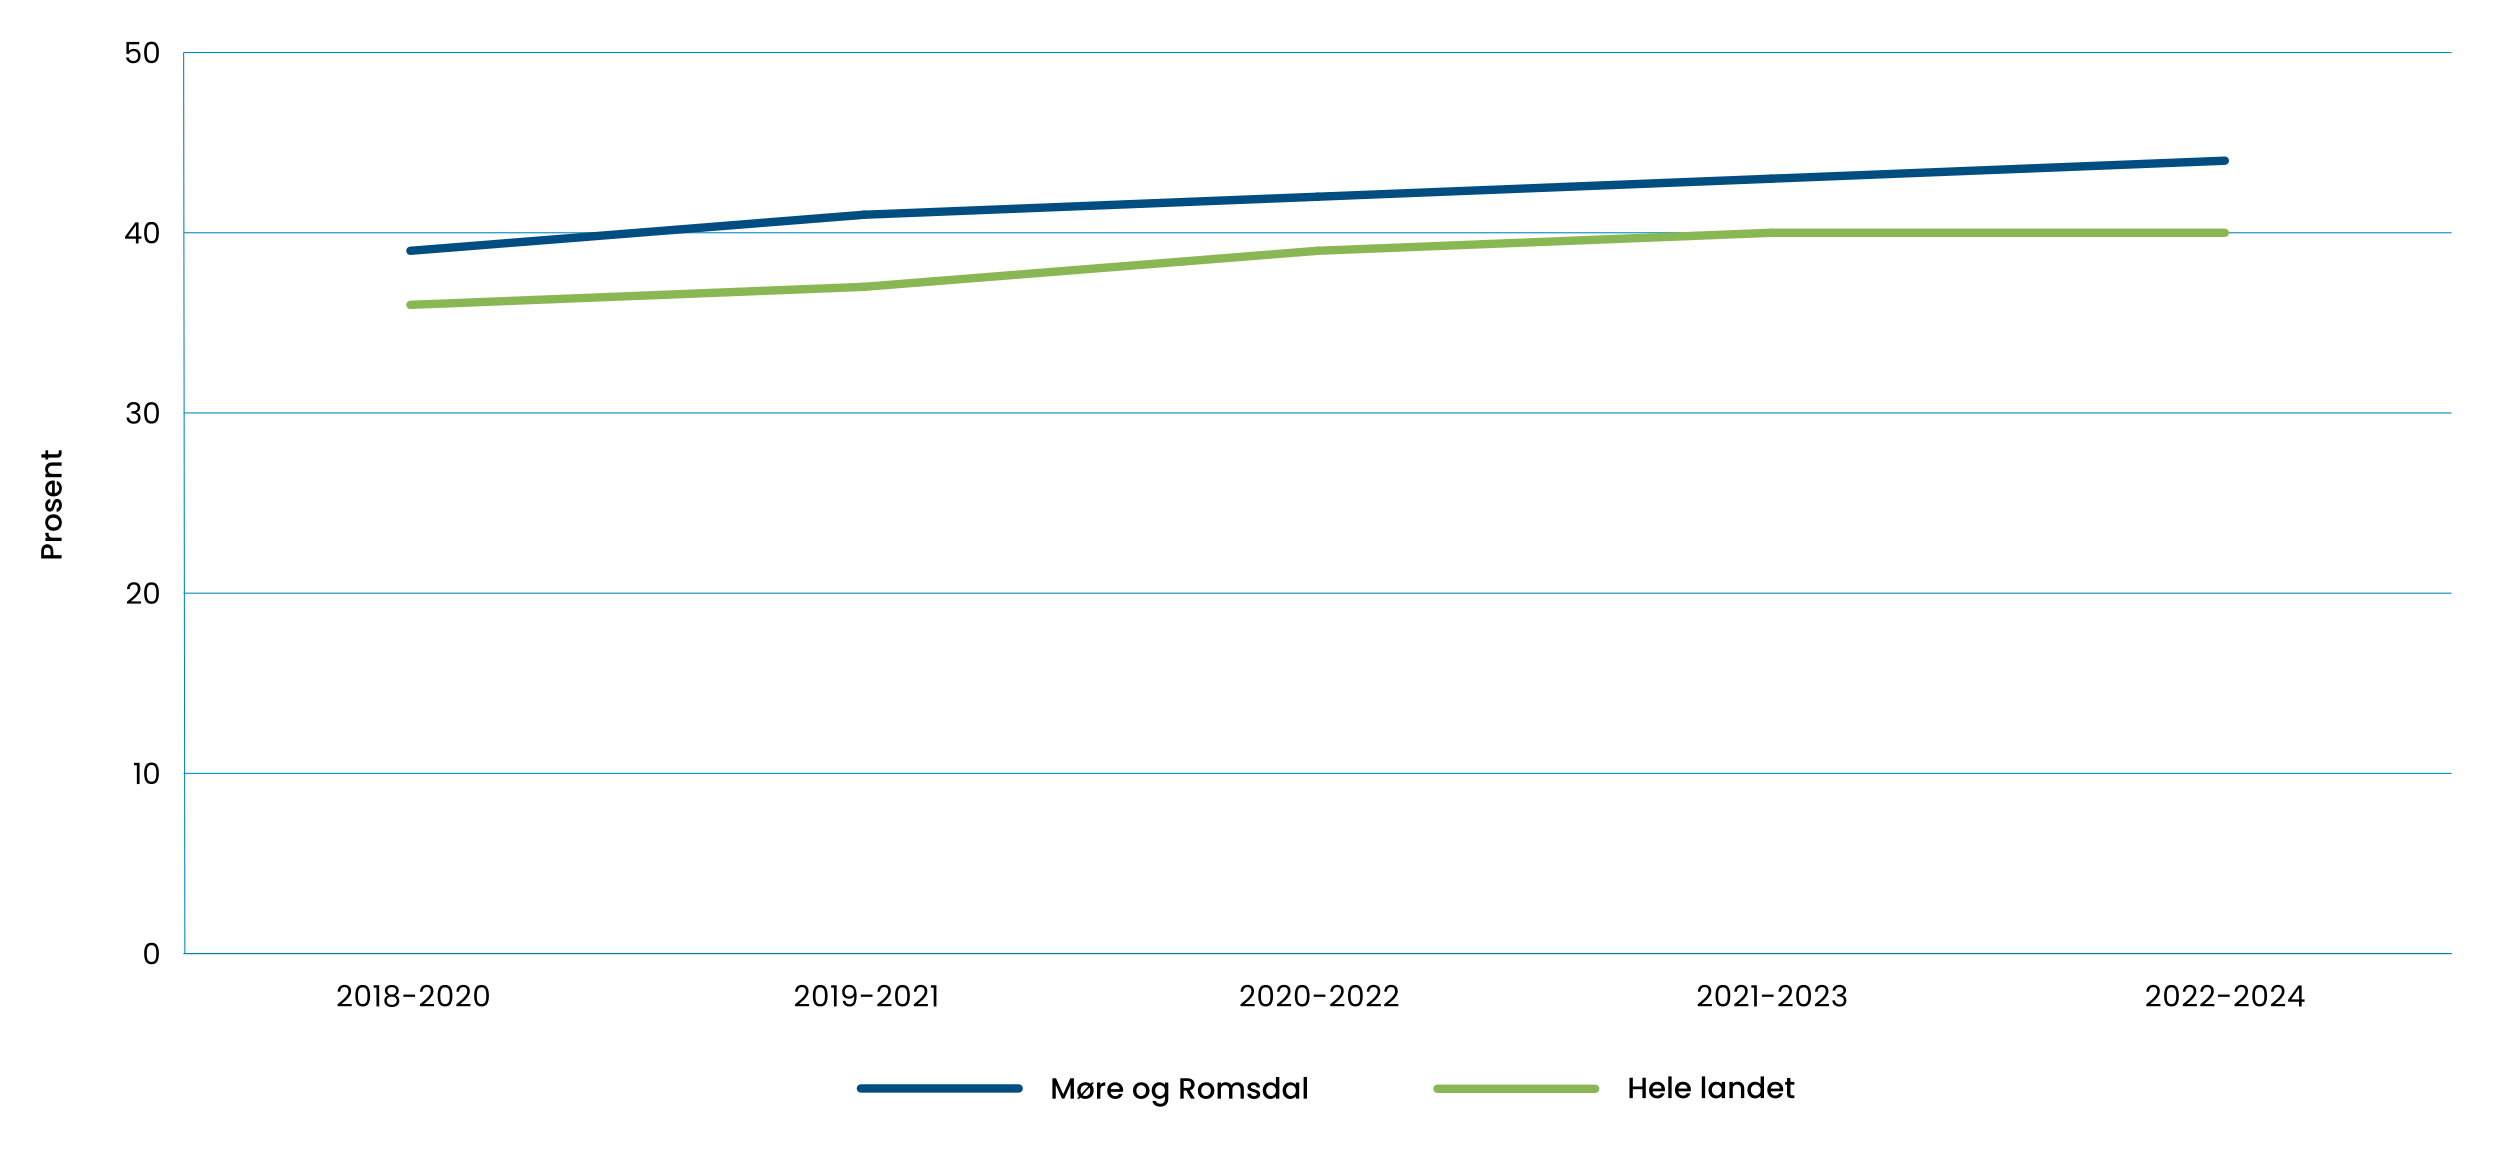 <?xml version="1.0" encoding="UTF-8"?>
<svg id="Layer_1" xmlns="http://www.w3.org/2000/svg" width="1396.67" height="643.8" version="1.1" viewBox="0 0 1396.67 643.8">
  <!-- Generator: Adobe Illustrator 29.8.1, SVG Export Plug-In . SVG Version: 2.1.1 Build 2)  -->
  <defs>
    <style>
      .st0 {
        stroke: #89b754;
      }

      .st0, .st1, .st2 {
        fill: none;
        stroke-miterlimit: 10;
      }

      .st0, .st2 {
        stroke-linecap: round;
        stroke-width: 4.69px;
      }

      .st1 {
        stroke: #0083bd;
        stroke-width: .59px;
      }

      .st2 {
        stroke: #004e81;
      }
    </style>
  </defs>
  <g>
    <path d="M28.05,304.44c.51.27.93.71,1.25,1.31.32.6.48,1.37.48,2.31v2.07h4.63v1.87h-11.4v-3.94c0-.88.15-1.62.45-2.22.3-.61.71-1.06,1.22-1.36.51-.3,1.09-.45,1.72-.45.58,0,1.13.14,1.64.41ZM27.78,306.48c-.32-.35-.78-.53-1.37-.53-1.25,0-1.87.71-1.87,2.12v2.07h3.72v-2.07c0-.71-.16-1.24-.48-1.59Z"/>
    <path d="M25.61,299.28c-.26-.45-.39-.99-.39-1.62h1.94v.48c0,.73.19,1.29.56,1.67s1.02.57,1.94.57h4.76v1.87h-9.04v-1.87h1.31c-.46-.27-.82-.64-1.07-1.09Z"/>
    <path d="M33.98,294.34c-.39.69-.94,1.23-1.64,1.62-.71.39-1.52.59-2.45.59s-1.73-.2-2.44-.61c-.71-.4-1.26-.96-1.64-1.66-.38-.7-.57-1.48-.57-2.35s.19-1.65.57-2.35c.38-.7.93-1.25,1.64-1.66.71-.4,1.53-.61,2.44-.61s1.73.21,2.44.62c.71.42,1.26.98,1.65,1.7.39.72.58,1.51.58,2.37s-.19,1.62-.58,2.31ZM32.59,290.67c-.23-.42-.57-.76-1.03-1.03-.46-.26-1.02-.39-1.67-.39s-1.21.13-1.67.38c-.45.25-.8.59-1.02,1-.23.42-.34.86-.34,1.34s.12.93.34,1.34.57.74,1.02.98c.45.24,1.01.36,1.67.36.97,0,1.73-.25,2.26-.75.53-.5.8-1.12.8-1.88,0-.48-.12-.93-.34-1.35Z"/>
    <path d="M34.17,284.11c-.26.56-.61,1.01-1.05,1.34s-.94.5-1.48.52v-1.94c.38-.03.7-.22.96-.55.26-.33.39-.75.39-1.25s-.1-.93-.3-1.22c-.2-.29-.46-.43-.78-.43-.34,0-.59.16-.75.48-.16.32-.34.83-.54,1.53-.19.68-.37,1.23-.54,1.66-.17.43-.44.8-.8,1.11s-.84.47-1.43.47c-.48,0-.92-.14-1.32-.43-.4-.28-.71-.69-.94-1.22s-.34-1.14-.34-1.83c0-1.03.26-1.86.78-2.49.52-.63,1.23-.96,2.12-1.01v1.87c-.4.03-.73.2-.97.49s-.36.69-.36,1.2.09.87.28,1.13.43.39.74.39c.24,0,.44-.09.61-.26s.29-.39.39-.64c.09-.25.21-.62.35-1.12.18-.66.35-1.19.53-1.62.18-.42.45-.78.8-1.09.35-.31.81-.46,1.39-.48.51,0,.97.14,1.38.43.4.29.72.69.95,1.21s.34,1.13.34,1.83-.13,1.35-.39,1.91Z"/>
    <path d="M30.59,268.5v6.91c.72-.05,1.3-.32,1.74-.8.44-.48.66-1.07.66-1.77,0-1.01-.42-1.72-1.26-2.13v-2.02c.83.27,1.51.77,2.04,1.48.53.72.8,1.6.8,2.67,0,.86-.19,1.64-.58,2.32s-.94,1.22-1.64,1.61c-.71.39-1.52.58-2.45.58s-1.75-.19-2.45-.57c-.71-.38-1.25-.91-1.63-1.59-.38-.68-.57-1.47-.57-2.35s.19-1.61.56-2.28.89-1.19,1.57-1.56,1.45-.56,2.32-.56c.34,0,.65.02.92.07ZM29.08,270.39c-.69.01-1.24.26-1.66.74-.42.48-.62,1.08-.62,1.79,0,.65.21,1.2.61,1.66.41.46.97.73,1.67.82v-5Z"/>
    <path d="M25.67,260.13c.29-.56.73-1,1.31-1.32s1.28-.48,2.1-.48h5.33v1.85h-5.05c-.81,0-1.43.2-1.86.61-.43.41-.65.96-.65,1.66s.22,1.25.65,1.67c.43.41,1.05.61,1.86.61h5.05v1.87h-9.04v-1.87h1.03c-.37-.31-.66-.7-.87-1.17-.21-.48-.31-.98-.31-1.52,0-.71.15-1.35.44-1.91Z"/>
    <path d="M26.9,253.77h5c.34,0,.58-.08.73-.24s.22-.43.22-.81v-1.15h1.56v1.48c0,.84-.2,1.49-.59,1.94-.39.45-1.03.67-1.92.67h-5v1.07h-1.53v-1.07h-2.25v-1.89h2.25v-2.2h1.53v2.2Z"/>
  </g>
  <line class="st1" x1="102.59" y1="532.74" x2="1369.62" y2="532.74"/>
  <path d="M81.45,528.26c.61-1.05,1.68-1.58,3.21-1.58s2.59.53,3.2,1.58c.61,1.06.92,2.52.92,4.4s-.31,3.4-.92,4.46-1.68,1.59-3.2,1.59-2.6-.53-3.21-1.59-.92-2.55-.92-4.46.31-3.35.92-4.4ZM87.12,530.25c-.13-.66-.38-1.19-.77-1.6-.39-.4-.95-.61-1.68-.61s-1.31.2-1.7.61-.65.94-.77,1.6c-.13.66-.19,1.47-.19,2.42s.06,1.81.19,2.48c.13.67.38,1.2.77,1.61.39.41.95.61,1.7.61s1.29-.2,1.68-.61c.39-.4.65-.94.77-1.61.13-.67.19-1.49.19-2.48s-.06-1.76-.19-2.42Z"/>
  <g>
    <path d="M74.89,427.54v-1.36h3.08v11.86h-1.51v-10.5h-1.57Z"/>
    <path d="M81.45,427.58c.61-1.05,1.68-1.58,3.21-1.58s2.59.53,3.2,1.58c.61,1.06.92,2.52.92,4.4s-.31,3.4-.92,4.46-1.68,1.59-3.2,1.59-2.6-.53-3.21-1.59-.92-2.55-.92-4.46.31-3.35.92-4.4ZM87.12,429.57c-.13-.66-.38-1.19-.77-1.6-.39-.4-.95-.61-1.68-.61s-1.31.2-1.7.61-.65.94-.77,1.6c-.13.66-.19,1.47-.19,2.42s.06,1.81.19,2.48c.13.67.38,1.2.77,1.61.39.41.95.61,1.7.61s1.29-.2,1.68-.61c.39-.4.65-.94.77-1.61.13-.67.19-1.49.19-2.48s-.06-1.76-.19-2.42Z"/>
  </g>
  <g>
    <path d="M74.18,333.41c.79-.72,1.45-1.46,1.99-2.25.54-.78.81-1.55.81-2.3,0-.71-.17-1.27-.52-1.68-.34-.41-.9-.62-1.67-.62s-1.32.23-1.73.7-.63,1.08-.66,1.86h-1.44c.04-1.22.42-2.17,1.12-2.84s1.6-1,2.71-1,2.02.31,2.68.93.99,1.48.99,2.58c0,.91-.27,1.79-.81,2.65-.54.86-1.16,1.61-1.85,2.26s-1.57,1.41-2.64,2.27h5.64v1.25h-7.89v-1.07c1.39-1.12,2.48-2.03,3.26-2.75Z"/>
    <path d="M81.45,326.9c.61-1.05,1.68-1.58,3.21-1.58s2.59.53,3.2,1.58c.61,1.06.92,2.52.92,4.4s-.31,3.4-.92,4.46-1.68,1.59-3.2,1.59-2.6-.53-3.21-1.59-.92-2.55-.92-4.46.31-3.35.92-4.4ZM87.12,328.88c-.13-.66-.38-1.19-.77-1.6-.39-.4-.95-.61-1.68-.61s-1.31.2-1.7.61-.65.94-.77,1.6c-.13.66-.19,1.47-.19,2.42s.06,1.81.19,2.48c.13.67.38,1.2.77,1.61.39.41.95.61,1.7.61s1.29-.2,1.68-.61c.39-.4.65-.94.77-1.61.13-.67.19-1.49.19-2.48s-.06-1.76-.19-2.42Z"/>
  </g>
  <g>
    <path d="M72,225.44c.7-.57,1.61-.85,2.72-.85.74,0,1.39.13,1.93.4.54.27.95.63,1.23,1.09.28.46.42.98.42,1.56,0,.68-.19,1.26-.58,1.75s-.89.81-1.52.95v.08c.71.18,1.27.52,1.69,1.03.42.51.62,1.19.62,2.02,0,.62-.14,1.18-.43,1.68-.28.5-.71.89-1.28,1.17-.57.29-1.25.43-2.05.43-1.16,0-2.11-.3-2.85-.91-.74-.61-1.16-1.47-1.25-2.58h1.44c.08.66.34,1.19.8,1.61.46.42,1.07.62,1.84.62s1.35-.2,1.75-.6c.4-.4.6-.92.6-1.55,0-.82-.27-1.41-.82-1.77-.55-.36-1.37-.54-2.48-.54h-.38v-1.25h.39c1.01-.01,1.77-.18,2.28-.5.51-.32.77-.82.77-1.5,0-.58-.19-1.04-.57-1.39-.38-.35-.92-.52-1.62-.52s-1.22.17-1.64.52c-.42.35-.66.82-.74,1.41h-1.46c.08-1.01.46-1.79,1.16-2.36Z"/>
    <path d="M81.45,226.22c.61-1.05,1.68-1.58,3.21-1.58s2.59.53,3.2,1.58c.61,1.06.92,2.52.92,4.4s-.31,3.4-.92,4.46-1.68,1.59-3.2,1.59-2.6-.53-3.21-1.59-.92-2.55-.92-4.46.31-3.35.92-4.4ZM87.12,228.2c-.13-.66-.38-1.19-.77-1.6-.39-.4-.95-.61-1.68-.61s-1.31.2-1.7.61-.65.94-.77,1.6c-.13.66-.19,1.47-.19,2.42s.06,1.81.19,2.48c.13.67.38,1.2.77,1.61.39.41.95.61,1.7.61s1.29-.2,1.68-.61c.39-.4.65-.94.77-1.61.13-.67.19-1.49.19-2.48s-.06-1.76-.19-2.42Z"/>
  </g>
  <g>
    <path d="M69.85,133.35v-1.13l5.76-7.97h1.79v7.81h1.64v1.3h-1.64v2.64h-1.48v-2.64h-6.07ZM75.99,125.81l-4.41,6.25h4.41v-6.25Z"/>
    <path d="M81.45,125.53c.61-1.05,1.68-1.58,3.21-1.58s2.59.53,3.2,1.58c.61,1.06.92,2.52.92,4.4s-.31,3.4-.92,4.46-1.68,1.59-3.2,1.59-2.6-.53-3.21-1.59-.92-2.55-.92-4.46.31-3.35.92-4.4ZM87.12,127.52c-.13-.66-.38-1.19-.77-1.6-.39-.4-.95-.61-1.68-.61s-1.31.2-1.7.61-.65.94-.77,1.6c-.13.66-.19,1.47-.19,2.42s.06,1.81.19,2.48c.13.67.38,1.2.77,1.61.39.41.95.61,1.7.61s1.29-.2,1.68-.61c.39-.4.65-.94.77-1.61.13-.67.19-1.49.19-2.48s-.06-1.76-.19-2.42Z"/>
  </g>
  <g>
    <path d="M77.79,24.75h-5.76v3.74c.25-.35.62-.64,1.12-.86.49-.22,1.02-.34,1.59-.34.91,0,1.65.19,2.21.57.57.38.98.86,1.22,1.46.25.6.37,1.23.37,1.89,0,.79-.15,1.49-.44,2.12-.3.62-.75,1.12-1.35,1.48s-1.36.54-2.26.54c-1.15,0-2.08-.29-2.79-.89-.71-.59-1.14-1.38-1.3-2.36h1.46c.14.62.44,1.11.9,1.46.46.35,1.04.52,1.74.52.86,0,1.51-.26,1.95-.78s.66-1.21.66-2.06-.22-1.51-.66-1.98-1.08-.7-1.94-.7c-.58,0-1.09.14-1.52.42-.43.28-.75.66-.94,1.14h-1.41v-6.69h7.14v1.31Z"/>
    <path d="M81.45,24.85c.61-1.06,1.68-1.58,3.21-1.58s2.59.53,3.2,1.58c.61,1.06.92,2.52.92,4.4s-.31,3.4-.92,4.46c-.61,1.06-1.68,1.59-3.2,1.59s-2.6-.53-3.21-1.59c-.61-1.06-.92-2.55-.92-4.46s.31-3.35.92-4.4ZM87.12,26.84c-.13-.66-.38-1.19-.77-1.6-.39-.4-.95-.61-1.68-.61s-1.31.2-1.7.61c-.39.4-.65.94-.77,1.6-.13.66-.19,1.47-.19,2.42s.06,1.81.19,2.48c.13.67.38,1.2.77,1.61s.95.61,1.7.61,1.29-.2,1.68-.61c.39-.4.65-.94.77-1.61.13-.67.19-1.49.19-2.48s-.06-1.76-.19-2.42Z"/>
  </g>
  <line class="st1" x1="103.27" y1="532.74" x2="102.59" y2="29.36"/>
  <line class="st1" x1="102.59" y1="532.74" x2="1369.62" y2="532.74"/>
  <line class="st1" x1="102.59" y1="432.06" x2="1369.62" y2="432.06"/>
  <line class="st1" x1="102.59" y1="331.39" x2="1369.62" y2="331.39"/>
  <line class="st1" x1="102.59" y1="230.71" x2="1369.62" y2="230.71"/>
  <line class="st1" x1="102.59" y1="130.04" x2="1369.62" y2="130.04"/>
  <line class="st1" x1="102.59" y1="29.36" x2="1369.62" y2="29.36"/>
  <line class="st2" x1="480.99" y1="608.1" x2="569.07" y2="608.1"/>
  <line class="st2" x1="482.7" y1="119.97" x2="229.29" y2="140.11"/>
  <line class="st2" x1="736.1" y1="109.9" x2="482.7" y2="119.97"/>
  <line class="st2" x1="989.51" y1="99.83" x2="736.1" y2="109.9"/>
  <line class="st2" x1="1242.92" y1="89.77" x2="989.51" y2="99.83"/>
  <line class="st0" x1="803.06" y1="608.28" x2="891.14" y2="608.28"/>
  <line class="st0" x1="482.7" y1="160.24" x2="229.29" y2="170.31"/>
  <line class="st0" x1="736.1" y1="140.1" x2="482.7" y2="160.24"/>
  <line class="st0" x1="989.51" y1="130.04" x2="736.1" y2="140.1"/>
  <line class="st0" x1="1242.92" y1="130.04" x2="989.51" y2="130.04"/>
  <g>
    <path d="M599.96,602.4v11.4h-1.87v-7.81l-3.48,7.81h-1.3l-3.49-7.81v7.81h-1.87v-11.4h2.02l4,8.94,3.99-8.94h2Z"/>
    <path d="M609.93,606.14c.73.84,1.1,1.89,1.1,3.13,0,.92-.21,1.73-.62,2.44-.42.71-.98,1.26-1.7,1.65-.72.39-1.51.58-2.37.58-1.05,0-1.96-.28-2.74-.85l-.66.71h-1.3l1.25-1.36c-.72-.84-1.08-1.9-1.08-3.17,0-.92.2-1.73.61-2.44.4-.71.96-1.26,1.66-1.64s1.48-.57,2.35-.57c1.07,0,2.01.29,2.8.87l.67-.72h1.3l-1.26,1.38ZM604.14,611.08l3.9-4.28c-.47-.37-1.02-.56-1.66-.56-.48,0-.93.11-1.34.34-.41.23-.74.57-.98,1.03-.24.45-.36,1.01-.36,1.67,0,.69.14,1.29.43,1.8ZM608.68,607.52l-3.92,4.3c.44.34.96.51,1.57.51.48,0,.93-.11,1.35-.34.42-.23.76-.57,1.03-1.03.26-.46.39-1.02.39-1.67s-.14-1.26-.43-1.75Z"/>
    <path d="M615.84,605c.45-.26.99-.39,1.62-.39v1.94h-.48c-.73,0-1.29.19-1.67.56s-.57,1.02-.57,1.94v4.76h-1.87v-9.04h1.87v1.31c.27-.46.64-.82,1.09-1.07Z"/>
    <path d="M627.4,609.98h-6.91c.05.72.32,1.3.8,1.74.48.44,1.07.66,1.77.66,1.01,0,1.72-.42,2.13-1.26h2.02c-.27.83-.77,1.51-1.48,2.04s-1.6.79-2.67.79c-.86,0-1.64-.19-2.32-.58s-1.22-.94-1.61-1.64c-.39-.71-.58-1.52-.58-2.45s.19-1.75.57-2.45.91-1.25,1.59-1.63,1.47-.57,2.35-.57,1.61.19,2.28.56,1.19.89,1.56,1.57.56,1.45.56,2.32c0,.34-.02.65-.07.92ZM625.51,608.47c-.01-.69-.26-1.24-.74-1.66-.48-.42-1.08-.62-1.79-.62-.65,0-1.2.21-1.66.62s-.73.97-.82,1.67h5Z"/>
    <path d="M635.17,613.37c-.69-.39-1.23-.94-1.62-1.64s-.59-1.52-.59-2.45.2-1.73.61-2.44c.4-.71.96-1.26,1.66-1.64s1.48-.57,2.35-.57,1.65.19,2.35.57,1.25.93,1.66,1.64c.4.71.61,1.53.61,2.44s-.21,1.73-.62,2.44c-.42.71-.98,1.26-1.7,1.65-.72.39-1.51.58-2.37.58s-1.62-.19-2.31-.58ZM638.84,611.98c.42-.23.76-.57,1.03-1.03.26-.46.39-1.02.39-1.67s-.13-1.21-.38-1.67c-.25-.45-.59-.79-1-1.03-.42-.23-.86-.34-1.34-.34s-.93.11-1.34.34c-.41.23-.74.57-.98,1.03-.24.45-.36,1.01-.36,1.67,0,.97.25,1.73.75,2.26.5.53,1.12.79,1.88.79.48,0,.93-.11,1.35-.34Z"/>
    <path d="M649.53,605.03c.54.28.96.63,1.27,1.04v-1.31h1.89v9.19c0,.83-.17,1.57-.52,2.22-.35.65-.86,1.16-1.52,1.53-.66.37-1.45.56-2.37.56-1.22,0-2.24-.29-3.05-.86-.81-.57-1.27-1.35-1.38-2.34h1.85c.14.47.45.85.91,1.14.46.29,1.02.43,1.67.43.75,0,1.36-.23,1.83-.69.46-.46.7-1.13.7-2v-1.51c-.32.43-.75.78-1.29,1.07-.54.29-1.16.43-1.84.43-.79,0-1.51-.2-2.16-.6s-1.17-.96-1.54-1.67-.57-1.53-.57-2.44.19-1.71.57-2.41c.38-.7.89-1.24,1.54-1.63.65-.39,1.37-.58,2.16-.58.7,0,1.32.14,1.86.42ZM650.42,607.65c-.26-.46-.59-.81-1.01-1.05-.42-.24-.86-.36-1.34-.36s-.93.12-1.35.35c-.42.24-.75.58-1.01,1.03s-.38.99-.38,1.62.13,1.17.38,1.64c.26.47.6.83,1.02,1.07s.87.37,1.34.37.93-.12,1.34-.36.75-.59,1.01-1.06c.26-.46.39-1.01.39-1.63s-.13-1.16-.39-1.62Z"/>
    <path d="M665.34,613.8l-2.62-4.56h-1.43v4.56h-1.87v-11.4h3.94c.88,0,1.62.15,2.22.46.61.31,1.06.72,1.36,1.23.3.51.45,1.09.45,1.72,0,.74-.22,1.42-.65,2.03-.43.61-1.1,1.02-1.99,1.24l2.82,4.72h-2.23ZM661.29,607.75h2.07c.7,0,1.23-.17,1.58-.53.36-.35.53-.82.53-1.41s-.17-1.05-.53-1.39c-.35-.33-.88-.5-1.59-.5h-2.07v3.82Z"/>
    <path d="M671.39,613.37c-.69-.39-1.23-.94-1.62-1.64s-.59-1.52-.59-2.45.2-1.73.61-2.44c.4-.71.96-1.26,1.66-1.64s1.48-.57,2.35-.57,1.65.19,2.35.57,1.25.93,1.66,1.64c.4.71.61,1.53.61,2.44s-.21,1.73-.62,2.44c-.42.71-.98,1.26-1.7,1.65-.72.39-1.51.58-2.37.58s-1.62-.19-2.31-.58ZM675.06,611.98c.42-.23.76-.57,1.03-1.03.26-.46.39-1.02.39-1.67s-.13-1.21-.38-1.67c-.25-.45-.59-.79-1-1.03-.42-.23-.86-.34-1.34-.34s-.93.11-1.34.34c-.41.23-.74.57-.98,1.03-.24.45-.36,1.01-.36,1.67,0,.97.25,1.73.75,2.26.5.53,1.12.79,1.88.79.48,0,.93-.11,1.35-.34Z"/>
    <path d="M693.1,605.06c.56.3,1.01.73,1.33,1.31.32.58.48,1.28.48,2.1v5.33h-1.85v-5.05c0-.81-.2-1.43-.61-1.86-.41-.43-.96-.65-1.66-.65s-1.25.22-1.67.65c-.41.43-.62,1.05-.62,1.86v5.05h-1.85v-5.05c0-.81-.2-1.43-.61-1.86-.41-.43-.96-.65-1.66-.65s-1.25.22-1.67.65c-.41.43-.61,1.05-.61,1.86v5.05h-1.87v-9.04h1.87v1.03c.31-.37.69-.66,1.16-.87s.97-.31,1.51-.31c.72,0,1.37.15,1.94.46.57.31,1.01.75,1.31,1.33.27-.55.7-.98,1.28-1.3.58-.32,1.2-.48,1.87-.48.71,0,1.35.15,1.91.44Z"/>
    <path d="M698.66,613.56c-.56-.26-1.01-.61-1.34-1.05-.33-.44-.5-.94-.52-1.48h1.94c.03.38.22.7.55.96.33.26.75.39,1.25.39s.93-.1,1.22-.3c.29-.2.43-.46.43-.78,0-.34-.16-.59-.48-.75-.32-.16-.83-.34-1.53-.54-.68-.19-1.23-.37-1.66-.54-.43-.17-.8-.44-1.11-.8-.31-.36-.47-.84-.47-1.43,0-.48.14-.92.43-1.32.28-.4.69-.71,1.22-.94.53-.23,1.14-.34,1.83-.34,1.03,0,1.86.26,2.49.78.63.52.96,1.23,1.01,2.12h-1.87c-.03-.4-.2-.73-.49-.97s-.69-.36-1.2-.36-.87.09-1.13.28-.39.43-.39.74c0,.24.09.44.26.61s.39.29.64.39c.25.09.62.21,1.12.35.66.17,1.19.35,1.62.53s.78.45,1.09.8c.31.35.46.81.48,1.39,0,.51-.14.97-.43,1.38-.29.41-.69.72-1.21.95-.52.23-1.13.34-1.83.34s-1.35-.13-1.91-.39Z"/>
    <path d="M705.99,606.83c.38-.7.89-1.24,1.54-1.63.65-.39,1.38-.58,2.17-.58.59,0,1.17.13,1.75.39s1.03.6,1.37,1.02v-4.36h1.89v12.14h-1.89v-1.36c-.31.44-.73.8-1.27,1.08-.54.29-1.16.43-1.86.43-.79,0-1.51-.2-2.16-.6s-1.17-.96-1.54-1.67-.57-1.53-.57-2.44.19-1.71.57-2.41ZM712.44,607.65c-.26-.46-.59-.81-1.01-1.05-.42-.24-.86-.36-1.34-.36s-.93.12-1.35.35c-.42.24-.75.58-1.01,1.03s-.38.99-.38,1.62.13,1.17.38,1.64c.26.47.6.83,1.02,1.07s.87.37,1.34.37.93-.12,1.34-.36.75-.59,1.01-1.06c.26-.46.39-1.01.39-1.63s-.13-1.16-.39-1.62Z"/>
    <path d="M717.11,606.83c.38-.7.89-1.24,1.54-1.63.65-.39,1.37-.58,2.16-.58.71,0,1.33.14,1.86.42.53.28.95.63,1.27,1.04v-1.31h1.89v9.04h-1.89v-1.34c-.32.43-.75.78-1.3,1.07-.55.29-1.17.43-1.87.43-.78,0-1.49-.2-2.13-.6-.64-.4-1.16-.96-1.53-1.67s-.57-1.53-.57-2.44.19-1.71.57-2.41ZM723.56,607.65c-.26-.46-.59-.81-1.01-1.05-.42-.24-.86-.36-1.34-.36s-.93.12-1.35.35c-.42.24-.75.58-1.01,1.03s-.38.99-.38,1.62.13,1.17.38,1.64c.26.47.6.83,1.02,1.07s.87.37,1.34.37.93-.12,1.34-.36.75-.59,1.01-1.06c.26-.46.39-1.01.39-1.63s-.13-1.16-.39-1.62Z"/>
    <path d="M730.16,601.66v12.14h-1.87v-12.14h1.87Z"/>
  </g>
  <g>
    <path d="M919.44,602.09v11.4h-1.87v-4.99h-5.36v4.99h-1.87v-11.4h1.87v4.89h5.36v-4.89h1.87Z"/>
    <path d="M930.12,609.67h-6.91c.05.72.32,1.3.8,1.74.48.44,1.07.66,1.77.66,1.01,0,1.72-.42,2.13-1.26h2.02c-.27.83-.77,1.51-1.48,2.04s-1.6.79-2.67.79c-.86,0-1.64-.19-2.32-.58s-1.22-.94-1.61-1.64c-.39-.71-.58-1.52-.58-2.45s.19-1.75.57-2.45.91-1.25,1.59-1.63,1.47-.57,2.35-.57,1.61.19,2.28.56,1.19.89,1.56,1.57.56,1.45.56,2.32c0,.34-.02.65-.07.92ZM928.23,608.16c-.01-.69-.26-1.24-.74-1.66-.48-.42-1.08-.62-1.79-.62-.65,0-1.2.21-1.66.62s-.73.97-.82,1.67h5Z"/>
    <path d="M933.89,601.35v12.14h-1.87v-12.14h1.87Z"/>
    <path d="M944.57,609.67h-6.91c.05.72.32,1.3.8,1.74.48.44,1.07.66,1.77.66,1.01,0,1.72-.42,2.13-1.26h2.02c-.27.83-.77,1.51-1.48,2.04s-1.6.79-2.67.79c-.86,0-1.64-.19-2.32-.58s-1.22-.94-1.61-1.64c-.39-.71-.58-1.52-.58-2.45s.19-1.75.57-2.45.91-1.25,1.59-1.63,1.47-.57,2.35-.57,1.61.19,2.28.56,1.19.89,1.56,1.57.56,1.45.56,2.32c0,.34-.02.65-.07.92ZM942.68,608.16c-.01-.69-.26-1.24-.74-1.66-.48-.42-1.08-.62-1.79-.62-.65,0-1.2.21-1.66.62s-.73.97-.82,1.67h5Z"/>
    <path d="M952.61,601.35v12.14h-1.87v-12.14h1.87Z"/>
    <path d="M955.01,606.52c.38-.7.89-1.24,1.54-1.63.65-.39,1.37-.58,2.16-.58.71,0,1.33.14,1.86.42.53.28.95.63,1.27,1.04v-1.31h1.89v9.04h-1.89v-1.34c-.32.43-.75.78-1.3,1.07-.55.29-1.17.43-1.87.43-.78,0-1.49-.2-2.13-.6-.64-.4-1.16-.96-1.53-1.67s-.57-1.53-.57-2.44.19-1.71.57-2.41ZM961.45,607.34c-.26-.46-.59-.81-1.01-1.05-.42-.24-.86-.36-1.34-.36s-.93.12-1.35.35c-.42.24-.75.58-1.01,1.03s-.38.99-.38,1.62.13,1.17.38,1.64c.26.47.6.83,1.02,1.07s.87.37,1.34.37.93-.12,1.34-.36.75-.59,1.01-1.06c.26-.46.39-1.01.39-1.63s-.13-1.16-.39-1.62Z"/>
    <path d="M972.66,604.75c.56.3,1,.73,1.32,1.31.32.58.48,1.28.48,2.1v5.33h-1.85v-5.05c0-.81-.2-1.43-.61-1.86-.41-.43-.96-.65-1.66-.65s-1.25.22-1.67.65c-.41.43-.61,1.05-.61,1.86v5.05h-1.87v-9.04h1.87v1.03c.31-.37.7-.66,1.17-.87.48-.21.98-.31,1.52-.31.71,0,1.35.15,1.91.44Z"/>
    <path d="M976.77,606.52c.38-.7.89-1.24,1.54-1.63.65-.39,1.38-.58,2.17-.58.59,0,1.17.13,1.75.39s1.03.6,1.37,1.02v-4.36h1.89v12.14h-1.89v-1.36c-.31.44-.73.8-1.27,1.08-.54.29-1.16.43-1.86.43-.79,0-1.51-.2-2.16-.6s-1.17-.96-1.54-1.67-.57-1.53-.57-2.44.19-1.71.57-2.41ZM983.22,607.34c-.26-.46-.59-.81-1.01-1.05-.42-.24-.86-.36-1.34-.36s-.93.12-1.35.35c-.42.24-.75.58-1.01,1.03s-.38.99-.38,1.62.13,1.17.38,1.64c.26.47.6.83,1.02,1.07s.87.37,1.34.37.93-.12,1.34-.36.75-.59,1.01-1.06c.26-.46.39-1.01.39-1.63s-.13-1.16-.39-1.62Z"/>
    <path d="M996.17,609.67h-6.91c.05.72.32,1.3.8,1.74.48.44,1.07.66,1.77.66,1.01,0,1.72-.42,2.13-1.26h2.02c-.27.83-.77,1.51-1.48,2.04s-1.6.79-2.67.79c-.86,0-1.64-.19-2.32-.58s-1.22-.94-1.61-1.64c-.39-.71-.58-1.52-.58-2.45s.19-1.75.57-2.45.91-1.25,1.59-1.63,1.47-.57,2.35-.57,1.61.19,2.28.56,1.19.89,1.56,1.57.56,1.45.56,2.32c0,.34-.02.65-.07.92ZM994.28,608.16c-.01-.69-.26-1.24-.74-1.66-.48-.42-1.08-.62-1.79-.62-.65,0-1.2.21-1.66.62s-.73.97-.82,1.67h5Z"/>
    <path d="M1000.25,605.98v5c0,.34.08.58.24.73.16.15.43.22.81.22h1.15v1.56h-1.48c-.84,0-1.49-.2-1.94-.59-.45-.39-.67-1.03-.67-1.92v-5h-1.07v-1.53h1.07v-2.25h1.89v2.25h2.2v1.53h-2.2Z"/>
  </g>
  <g>
    <path d="M447.42,558.33c.79-.72,1.45-1.46,1.99-2.25.54-.78.81-1.55.81-2.3,0-.71-.17-1.27-.52-1.68-.34-.41-.9-.62-1.67-.62s-1.32.23-1.73.7-.63,1.08-.66,1.86h-1.44c.04-1.22.42-2.17,1.12-2.84s1.6-1,2.71-1,2.02.31,2.68.93c.66.62.99,1.48.99,2.58,0,.91-.27,1.79-.81,2.65-.54.86-1.16,1.61-1.85,2.26-.69.65-1.57,1.41-2.64,2.27h5.64v1.25h-7.89v-1.07c1.39-1.12,2.48-2.03,3.26-2.75Z"/>
    <path d="M455.02,551.82c.61-1.05,1.68-1.58,3.21-1.58s2.59.53,3.2,1.58c.61,1.06.92,2.52.92,4.4s-.31,3.4-.92,4.46c-.61,1.06-1.68,1.59-3.2,1.59s-2.6-.53-3.21-1.59-.92-2.55-.92-4.46.31-3.35.92-4.4ZM460.69,553.81c-.13-.66-.38-1.19-.77-1.6-.39-.4-.95-.61-1.68-.61s-1.31.2-1.7.61c-.39.4-.65.94-.77,1.6-.13.66-.19,1.47-.19,2.42s.06,1.81.19,2.48.38,1.2.77,1.61c.39.41.95.61,1.7.61s1.29-.2,1.68-.61c.39-.4.64-.94.77-1.61s.19-1.49.19-2.48-.06-1.76-.19-2.42Z"/>
    <path d="M464.33,551.78v-1.36h3.08v11.86h-1.51v-10.5h-1.58Z"/>
    <path d="M472.99,560.54c.4.34.94.51,1.62.51.91,0,1.58-.36,2.01-1.07.43-.71.64-1.91.62-3.59-.23.49-.61.88-1.15,1.16-.54.28-1.13.42-1.79.42-.73,0-1.39-.15-1.96-.45s-1.03-.74-1.35-1.32c-.33-.58-.49-1.28-.49-2.1,0-1.17.34-2.11,1.02-2.83.68-.72,1.64-1.07,2.89-1.07,1.53,0,2.61.5,3.22,1.49.62,1,.93,2.48.93,4.45,0,1.38-.12,2.52-.37,3.41s-.66,1.58-1.25,2.05c-.58.47-1.39.71-2.4.71-1.12,0-1.98-.3-2.61-.9-.62-.6-.98-1.37-1.07-2.3h1.38c.11.62.36,1.11.76,1.44ZM476.34,556.02c.47-.45.71-1.07.71-1.85,0-.82-.23-1.48-.69-1.98-.46-.5-1.1-.75-1.94-.75-.77,0-1.38.24-1.83.72-.45.48-.68,1.12-.68,1.9s.22,1.44.67,1.92,1.1.72,1.95.72c.73,0,1.33-.23,1.8-.68Z"/>
    <path d="M487.45,555.64v1.26h-6.54v-1.26h6.54Z"/>
    <path d="M493.4,558.33c.79-.72,1.45-1.46,1.99-2.25.54-.78.81-1.55.81-2.3,0-.71-.17-1.27-.52-1.68-.34-.41-.9-.62-1.67-.62s-1.32.23-1.73.7-.63,1.08-.66,1.86h-1.44c.04-1.22.42-2.17,1.12-2.84s1.6-1,2.71-1,2.02.31,2.68.93c.66.62.99,1.48.99,2.58,0,.91-.27,1.79-.81,2.65-.54.86-1.16,1.61-1.85,2.26-.69.65-1.57,1.41-2.64,2.27h5.64v1.25h-7.89v-1.07c1.39-1.12,2.48-2.03,3.26-2.75Z"/>
    <path d="M500.98,551.82c.61-1.05,1.68-1.58,3.21-1.58s2.59.53,3.2,1.58c.61,1.06.92,2.52.92,4.4s-.31,3.4-.92,4.46c-.61,1.06-1.68,1.59-3.2,1.59s-2.6-.53-3.21-1.59-.92-2.55-.92-4.46.31-3.35.92-4.4ZM506.65,553.81c-.13-.66-.38-1.19-.77-1.6-.39-.4-.95-.61-1.68-.61s-1.31.2-1.7.61c-.39.4-.65.94-.77,1.6-.13.66-.19,1.47-.19,2.42s.06,1.81.19,2.48.38,1.2.77,1.61c.39.41.95.61,1.7.61s1.29-.2,1.68-.61c.39-.4.64-.94.77-1.61s.19-1.49.19-2.48-.06-1.76-.19-2.42Z"/>
    <path d="M513.77,558.33c.79-.72,1.45-1.46,1.99-2.25.54-.78.81-1.55.81-2.3,0-.71-.17-1.27-.52-1.68-.34-.41-.9-.62-1.67-.62s-1.32.23-1.73.7-.63,1.08-.66,1.86h-1.44c.04-1.22.42-2.17,1.12-2.84s1.6-1,2.71-1,2.02.31,2.68.93c.66.62.99,1.48.99,2.58,0,.91-.27,1.79-.81,2.65-.54.86-1.16,1.61-1.85,2.26-.69.65-1.57,1.41-2.64,2.27h5.64v1.25h-7.89v-1.07c1.39-1.12,2.48-2.03,3.26-2.75Z"/>
    <path d="M520.06,551.78v-1.36h3.08v11.86h-1.51v-10.5h-1.58Z"/>
  </g>
  <g>
    <path d="M696.29,558.33c.79-.72,1.45-1.46,1.99-2.25.54-.78.81-1.55.81-2.3,0-.71-.17-1.27-.52-1.68-.34-.41-.9-.62-1.67-.62s-1.32.23-1.73.7-.63,1.08-.66,1.86h-1.44c.04-1.22.42-2.17,1.12-2.84s1.6-1,2.71-1,2.02.31,2.68.93c.66.62.99,1.48.99,2.58,0,.91-.27,1.79-.81,2.65-.54.86-1.16,1.61-1.85,2.26-.69.65-1.57,1.41-2.64,2.27h5.64v1.25h-7.89v-1.07c1.39-1.12,2.48-2.03,3.26-2.75Z"/>
    <path d="M703.89,551.82c.61-1.05,1.68-1.58,3.21-1.58s2.59.53,3.2,1.58c.61,1.06.92,2.52.92,4.4s-.31,3.4-.92,4.46c-.61,1.06-1.68,1.59-3.2,1.59s-2.6-.53-3.21-1.59-.92-2.55-.92-4.46.31-3.35.92-4.4ZM709.55,553.81c-.13-.66-.38-1.19-.77-1.6-.39-.4-.95-.61-1.68-.61s-1.31.2-1.7.61c-.39.4-.65.94-.77,1.6-.13.66-.19,1.47-.19,2.42s.06,1.81.19,2.48.38,1.2.77,1.61c.39.41.95.61,1.7.61s1.29-.2,1.68-.61c.39-.4.64-.94.77-1.61s.19-1.49.19-2.48-.06-1.76-.19-2.42Z"/>
    <path d="M716.68,558.33c.79-.72,1.45-1.46,1.99-2.25.54-.78.81-1.55.81-2.3,0-.71-.17-1.27-.52-1.68-.34-.41-.9-.62-1.67-.62s-1.32.23-1.73.7-.63,1.08-.66,1.86h-1.44c.04-1.22.42-2.17,1.12-2.84s1.6-1,2.71-1,2.02.31,2.68.93c.66.62.99,1.48.99,2.58,0,.91-.27,1.79-.81,2.65-.54.86-1.16,1.61-1.85,2.26-.69.65-1.57,1.41-2.64,2.27h5.64v1.25h-7.89v-1.07c1.39-1.12,2.48-2.03,3.26-2.75Z"/>
    <path d="M724.27,551.82c.61-1.05,1.68-1.58,3.21-1.58s2.59.53,3.2,1.58c.61,1.06.92,2.52.92,4.4s-.31,3.4-.92,4.46c-.61,1.06-1.68,1.59-3.2,1.59s-2.6-.53-3.21-1.59-.92-2.55-.92-4.46.31-3.35.92-4.4ZM729.94,553.81c-.13-.66-.38-1.19-.77-1.6-.39-.4-.95-.61-1.68-.61s-1.31.2-1.7.61c-.39.4-.65.94-.77,1.6-.13.66-.19,1.47-.19,2.42s.06,1.81.19,2.48.38,1.2.77,1.61c.39.41.95.61,1.7.61s1.29-.2,1.68-.61c.39-.4.64-.94.77-1.61s.19-1.49.19-2.48-.06-1.76-.19-2.42Z"/>
    <path d="M740.46,555.64v1.26h-6.54v-1.26h6.54Z"/>
    <path d="M746.42,558.33c.79-.72,1.45-1.46,1.99-2.25.54-.78.81-1.55.81-2.3,0-.71-.17-1.27-.52-1.68-.34-.41-.9-.62-1.67-.62s-1.32.23-1.73.7-.63,1.08-.66,1.86h-1.44c.04-1.22.42-2.17,1.12-2.84s1.6-1,2.71-1,2.02.31,2.68.93c.66.62.99,1.48.99,2.58,0,.91-.27,1.79-.81,2.65-.54.86-1.16,1.61-1.85,2.26-.69.65-1.57,1.41-2.64,2.27h5.64v1.25h-7.89v-1.07c1.39-1.12,2.48-2.03,3.26-2.75Z"/>
    <path d="M754.01,551.82c.61-1.05,1.68-1.58,3.21-1.58s2.59.53,3.2,1.58c.61,1.06.92,2.52.92,4.4s-.31,3.4-.92,4.46c-.61,1.06-1.68,1.59-3.2,1.59s-2.6-.53-3.21-1.59-.92-2.55-.92-4.46.31-3.35.92-4.4ZM759.68,553.81c-.13-.66-.38-1.19-.77-1.6-.39-.4-.95-.61-1.68-.61s-1.31.2-1.7.61c-.39.4-.65.94-.77,1.6-.13.66-.19,1.47-.19,2.42s.06,1.81.19,2.48.38,1.2.77,1.61c.39.41.95.61,1.7.61s1.29-.2,1.68-.61c.39-.4.64-.94.77-1.61s.19-1.49.19-2.48-.06-1.76-.19-2.42Z"/>
    <path d="M766.81,558.33c.79-.72,1.45-1.46,1.99-2.25.54-.78.81-1.55.81-2.3,0-.71-.17-1.27-.52-1.68-.34-.41-.9-.62-1.67-.62s-1.32.23-1.73.7-.63,1.08-.66,1.86h-1.44c.04-1.22.42-2.17,1.12-2.84s1.6-1,2.71-1,2.02.31,2.68.93c.66.62.99,1.48.99,2.58,0,.91-.27,1.79-.81,2.65-.54.86-1.16,1.61-1.85,2.26-.69.65-1.57,1.41-2.64,2.27h5.64v1.25h-7.89v-1.07c1.39-1.12,2.48-2.03,3.26-2.75Z"/>
    <path d="M776.57,558.33c.79-.72,1.45-1.46,1.99-2.25.54-.78.81-1.55.81-2.3,0-.71-.17-1.27-.52-1.68-.34-.41-.9-.62-1.67-.62s-1.32.23-1.73.7-.63,1.08-.66,1.86h-1.44c.04-1.22.42-2.17,1.12-2.84s1.6-1,2.71-1,2.02.31,2.68.93c.66.62.99,1.48.99,2.58,0,.91-.27,1.79-.81,2.65-.54.86-1.16,1.61-1.85,2.26-.69.65-1.57,1.41-2.64,2.27h5.64v1.25h-7.89v-1.07c1.39-1.12,2.48-2.03,3.26-2.75Z"/>
  </g>
  <g>
    <path d="M191.85,558.33c.79-.72,1.45-1.46,1.99-2.25.54-.78.81-1.55.81-2.3,0-.71-.17-1.27-.52-1.68-.34-.41-.9-.62-1.67-.62s-1.32.23-1.73.7-.63,1.08-.66,1.86h-1.44c.04-1.22.42-2.17,1.12-2.84s1.6-1,2.71-1,2.02.31,2.68.93.99,1.48.99,2.58c0,.91-.27,1.79-.81,2.65-.54.86-1.16,1.61-1.85,2.26s-1.57,1.41-2.64,2.27h5.64v1.25h-7.89v-1.07c1.39-1.12,2.48-2.03,3.26-2.75Z"/>
    <path d="M199.44,551.82c.61-1.05,1.68-1.58,3.21-1.58s2.59.53,3.2,1.58c.61,1.06.92,2.52.92,4.4s-.31,3.4-.92,4.46-1.68,1.59-3.2,1.59-2.6-.53-3.21-1.59-.92-2.55-.92-4.46.31-3.35.92-4.4ZM205.11,553.81c-.13-.66-.38-1.19-.77-1.6-.39-.4-.95-.61-1.68-.61s-1.31.2-1.7.61-.65.94-.77,1.6c-.13.66-.19,1.47-.19,2.42s.06,1.81.19,2.48c.13.67.38,1.2.77,1.61.39.41.95.61,1.7.61s1.29-.2,1.68-.61c.39-.4.65-.94.77-1.61.13-.67.19-1.49.19-2.48s-.06-1.76-.19-2.42Z"/>
    <path d="M208.76,551.78v-1.36h3.08v11.86h-1.51v-10.5h-1.57Z"/>
    <path d="M215.48,555.06c-.33-.46-.49-1.02-.49-1.67,0-.59.15-1.12.44-1.6.3-.48.74-.85,1.32-1.13.58-.28,1.29-.42,2.12-.42s1.54.14,2.12.42c.58.28,1.03.66,1.33,1.13.3.48.45,1.01.45,1.6,0,.63-.17,1.19-.51,1.67-.34.48-.8.83-1.39,1.06.68.21,1.22.57,1.62,1.09.4.52.6,1.15.6,1.88s-.18,1.33-.52,1.86c-.35.53-.85.94-1.48,1.23-.64.29-1.38.43-2.21.43s-1.56-.15-2.19-.43c-.63-.29-1.12-.7-1.47-1.23-.35-.53-.52-1.15-.52-1.86s.2-1.36.59-1.89.93-.89,1.61-1.08c-.61-.24-1.08-.59-1.41-1.05ZM216.89,557.33c-.51.38-.77.94-.77,1.7,0,.7.25,1.26.75,1.69.5.43,1.17.64,2.01.64s1.51-.21,2-.64c.49-.43.74-.99.74-1.69s-.25-1.29-.75-1.68c-.5-.39-1.16-.58-1.98-.58s-1.47.19-1.98.57ZM220.68,552.03c-.44-.36-1.04-.54-1.8-.54s-1.35.18-1.79.54-.66.88-.66,1.56c0,.61.23,1.1.68,1.48.45.37,1.04.56,1.76.56s1.33-.19,1.78-.57c.45-.38.68-.87.68-1.48,0-.67-.22-1.18-.66-1.54Z"/>
    <path d="M231.89,555.64v1.26h-6.54v-1.26h6.54Z"/>
    <path d="M237.84,558.33c.79-.72,1.45-1.46,1.99-2.25.54-.78.81-1.55.81-2.3,0-.71-.17-1.27-.52-1.68-.34-.41-.9-.62-1.67-.62s-1.32.23-1.73.7-.63,1.08-.66,1.86h-1.44c.04-1.22.42-2.17,1.12-2.84s1.6-1,2.71-1,2.02.31,2.68.93.99,1.48.99,2.58c0,.91-.27,1.79-.81,2.65-.54.86-1.16,1.61-1.85,2.26s-1.57,1.41-2.64,2.27h5.64v1.25h-7.89v-1.07c1.39-1.12,2.48-2.03,3.26-2.75Z"/>
    <path d="M245.42,551.82c.61-1.05,1.68-1.58,3.21-1.58s2.59.53,3.2,1.58c.61,1.06.92,2.52.92,4.4s-.31,3.4-.92,4.46-1.68,1.59-3.2,1.59-2.6-.53-3.21-1.59-.92-2.55-.92-4.46.31-3.35.92-4.4ZM251.09,553.81c-.13-.66-.38-1.19-.77-1.6-.39-.4-.95-.61-1.68-.61s-1.31.2-1.7.61-.65.94-.77,1.6c-.13.66-.19,1.47-.19,2.42s.06,1.81.19,2.48c.13.67.38,1.2.77,1.61.39.41.95.61,1.7.61s1.29-.2,1.68-.61c.39-.4.65-.94.77-1.61.13-.67.19-1.49.19-2.48s-.06-1.76-.19-2.42Z"/>
    <path d="M258.21,558.33c.79-.72,1.45-1.46,1.99-2.25.54-.78.81-1.55.81-2.3,0-.71-.17-1.27-.52-1.68-.34-.41-.9-.62-1.67-.62s-1.32.23-1.73.7-.63,1.08-.66,1.86h-1.44c.04-1.22.42-2.17,1.12-2.84s1.6-1,2.71-1,2.02.31,2.68.93.99,1.48.99,2.58c0,.91-.27,1.79-.81,2.65-.54.86-1.16,1.61-1.85,2.26s-1.57,1.41-2.64,2.27h5.64v1.25h-7.89v-1.07c1.39-1.12,2.48-2.03,3.26-2.75Z"/>
    <path d="M265.81,551.82c.61-1.05,1.68-1.58,3.21-1.58s2.59.53,3.2,1.58c.61,1.06.92,2.52.92,4.4s-.31,3.4-.92,4.46-1.68,1.59-3.2,1.59-2.6-.53-3.21-1.59-.92-2.55-.92-4.46.31-3.35.92-4.4ZM271.47,553.81c-.13-.66-.38-1.19-.77-1.6-.39-.4-.95-.61-1.68-.61s-1.31.2-1.7.61-.65.94-.77,1.6c-.13.66-.19,1.47-.19,2.42s.06,1.81.19,2.48c.13.67.38,1.2.77,1.61.39.41.95.61,1.7.61s1.29-.2,1.68-.61c.39-.4.65-.94.77-1.61.13-.67.19-1.49.19-2.48s-.06-1.76-.19-2.42Z"/>
  </g>
  <g>
    <path d="M951.74,558.33c.79-.72,1.45-1.46,1.99-2.25.54-.78.81-1.55.81-2.3,0-.71-.17-1.27-.52-1.68-.34-.41-.9-.62-1.67-.62s-1.32.23-1.73.7-.63,1.08-.66,1.86h-1.44c.04-1.22.42-2.17,1.12-2.84s1.6-1,2.71-1,2.02.31,2.68.93c.66.62.99,1.48.99,2.58,0,.91-.27,1.79-.81,2.65-.54.86-1.16,1.61-1.85,2.26-.69.65-1.57,1.41-2.64,2.27h5.64v1.25h-7.89v-1.07c1.39-1.12,2.48-2.03,3.26-2.75Z"/>
    <path d="M959.33,551.82c.61-1.05,1.68-1.58,3.21-1.58s2.59.53,3.2,1.58c.61,1.06.92,2.52.92,4.4s-.31,3.4-.92,4.46c-.61,1.06-1.68,1.59-3.2,1.59s-2.6-.53-3.21-1.59-.92-2.55-.92-4.46.31-3.35.92-4.4ZM965,553.81c-.13-.66-.38-1.19-.77-1.6-.39-.4-.95-.61-1.68-.61s-1.31.2-1.7.61c-.39.4-.65.94-.77,1.6-.13.66-.19,1.47-.19,2.42s.06,1.81.19,2.48.38,1.2.77,1.61c.39.41.95.61,1.7.61s1.29-.2,1.68-.61c.39-.4.64-.94.77-1.61s.19-1.49.19-2.48-.06-1.76-.19-2.42Z"/>
    <path d="M972.12,558.33c.79-.72,1.45-1.46,1.99-2.25.54-.78.81-1.55.81-2.3,0-.71-.17-1.27-.52-1.68-.34-.41-.9-.62-1.67-.62s-1.32.23-1.73.7-.63,1.08-.66,1.86h-1.44c.04-1.22.42-2.17,1.12-2.84s1.6-1,2.71-1,2.02.31,2.68.93c.66.62.99,1.48.99,2.58,0,.91-.27,1.79-.81,2.65-.54.86-1.16,1.61-1.85,2.26-.69.65-1.57,1.41-2.64,2.27h5.64v1.25h-7.89v-1.07c1.39-1.12,2.48-2.03,3.26-2.75Z"/>
    <path d="M978.41,551.78v-1.36h3.08v11.86h-1.51v-10.5h-1.58Z"/>
    <path d="M990.86,555.64v1.26h-6.54v-1.26h6.54Z"/>
    <path d="M996.81,558.33c.79-.72,1.45-1.46,1.99-2.25.54-.78.81-1.55.81-2.3,0-.71-.17-1.27-.52-1.68-.34-.41-.9-.62-1.67-.62s-1.32.23-1.73.7-.63,1.08-.66,1.86h-1.44c.04-1.22.42-2.17,1.12-2.84s1.6-1,2.71-1,2.02.31,2.68.93c.66.62.99,1.48.99,2.58,0,.91-.27,1.79-.81,2.65-.54.86-1.16,1.61-1.85,2.26-.69.65-1.57,1.41-2.64,2.27h5.64v1.25h-7.89v-1.07c1.39-1.12,2.48-2.03,3.26-2.75Z"/>
    <path d="M1004.41,551.82c.61-1.05,1.68-1.58,3.21-1.58s2.59.53,3.2,1.58c.61,1.06.92,2.52.92,4.4s-.31,3.4-.92,4.46c-.61,1.06-1.68,1.59-3.2,1.59s-2.6-.53-3.21-1.59-.92-2.55-.92-4.46.31-3.35.92-4.4ZM1010.07,553.81c-.13-.66-.38-1.19-.77-1.6-.39-.4-.95-.61-1.68-.61s-1.31.2-1.7.61c-.39.4-.65.94-.77,1.6-.13.66-.19,1.47-.19,2.42s.06,1.81.19,2.48.38,1.2.77,1.61c.39.41.95.61,1.7.61s1.29-.2,1.68-.61c.39-.4.64-.94.77-1.61s.19-1.49.19-2.48-.06-1.76-.19-2.42Z"/>
    <path d="M1017.2,558.33c.79-.72,1.45-1.46,1.99-2.25.54-.78.81-1.55.81-2.3,0-.71-.17-1.27-.52-1.68-.34-.41-.9-.62-1.67-.62s-1.32.23-1.73.7-.63,1.08-.66,1.86h-1.44c.04-1.22.42-2.17,1.12-2.84s1.6-1,2.71-1,2.02.31,2.68.93c.66.62.99,1.48.99,2.58,0,.91-.27,1.79-.81,2.65-.54.86-1.16,1.61-1.85,2.26-.69.65-1.57,1.41-2.64,2.27h5.64v1.25h-7.89v-1.07c1.39-1.12,2.48-2.03,3.26-2.75Z"/>
    <path d="M1025.01,551.04c.7-.57,1.61-.85,2.72-.85.74,0,1.39.13,1.93.4.54.27.95.63,1.23,1.09.28.46.42.98.42,1.56,0,.68-.19,1.26-.58,1.75-.39.49-.89.81-1.52.95v.08c.71.18,1.27.52,1.69,1.03.42.51.62,1.19.62,2.02,0,.62-.14,1.18-.43,1.68-.28.5-.71.89-1.28,1.17-.57.29-1.25.43-2.05.43-1.16,0-2.11-.3-2.85-.91-.74-.61-1.16-1.47-1.25-2.58h1.44c.08.66.34,1.19.8,1.61.46.42,1.07.62,1.84.62s1.35-.2,1.75-.6c.4-.4.6-.92.6-1.55,0-.82-.27-1.41-.82-1.77-.55-.36-1.37-.54-2.48-.54h-.38v-1.25h.39c1.01-.01,1.77-.18,2.28-.5.51-.32.77-.82.77-1.5,0-.58-.19-1.04-.57-1.39-.38-.35-.92-.52-1.62-.52s-1.22.17-1.64.52c-.42.35-.66.82-.74,1.41h-1.46c.08-1.01.46-1.79,1.16-2.36Z"/>
  </g>
  <g>
    <path d="M1202.34,558.33c.79-.72,1.45-1.46,1.99-2.25.54-.78.81-1.55.81-2.3,0-.71-.17-1.27-.52-1.68-.34-.41-.9-.62-1.67-.62s-1.32.23-1.73.7-.63,1.08-.66,1.86h-1.44c.04-1.22.42-2.17,1.12-2.84s1.6-1,2.71-1,2.02.31,2.68.93c.66.62.99,1.48.99,2.58,0,.91-.27,1.79-.81,2.65-.54.86-1.16,1.61-1.85,2.26-.69.65-1.57,1.41-2.64,2.27h5.64v1.25h-7.89v-1.07c1.39-1.12,2.48-2.03,3.26-2.75Z"/>
    <path d="M1209.94,551.82c.61-1.05,1.68-1.58,3.21-1.58s2.59.53,3.2,1.58c.61,1.06.92,2.52.92,4.4s-.31,3.4-.92,4.46c-.61,1.06-1.68,1.59-3.2,1.59s-2.6-.53-3.21-1.59-.92-2.55-.92-4.46.31-3.35.92-4.4ZM1215.6,553.81c-.13-.66-.38-1.19-.77-1.6-.39-.4-.95-.61-1.68-.61s-1.31.2-1.7.61c-.39.4-.65.94-.77,1.6-.13.66-.19,1.47-.19,2.42s.06,1.81.19,2.48.38,1.2.77,1.61c.39.41.95.61,1.7.61s1.29-.2,1.68-.61c.39-.4.64-.94.77-1.61s.19-1.49.19-2.48-.06-1.76-.19-2.42Z"/>
    <path d="M1222.73,558.33c.79-.72,1.45-1.46,1.99-2.25.54-.78.81-1.55.81-2.3,0-.71-.17-1.27-.52-1.68-.34-.41-.9-.62-1.67-.62s-1.32.23-1.73.7-.63,1.08-.66,1.86h-1.44c.04-1.22.42-2.17,1.12-2.84s1.6-1,2.71-1,2.02.31,2.68.93c.66.62.99,1.48.99,2.58,0,.91-.27,1.79-.81,2.65-.54.86-1.16,1.61-1.85,2.26-.69.65-1.57,1.41-2.64,2.27h5.64v1.25h-7.89v-1.07c1.39-1.12,2.48-2.03,3.26-2.75Z"/>
    <path d="M1232.49,558.33c.79-.72,1.45-1.46,1.99-2.25.54-.78.81-1.55.81-2.3,0-.71-.17-1.27-.52-1.68-.34-.41-.9-.62-1.67-.62s-1.32.23-1.73.7-.63,1.08-.66,1.86h-1.44c.04-1.22.42-2.17,1.12-2.84s1.6-1,2.71-1,2.02.31,2.68.93c.66.62.99,1.48.99,2.58,0,.91-.27,1.79-.81,2.65-.54.86-1.16,1.61-1.85,2.26-.69.65-1.57,1.41-2.64,2.27h5.64v1.25h-7.89v-1.07c1.39-1.12,2.48-2.03,3.26-2.75Z"/>
    <path d="M1245.65,555.64v1.26h-6.54v-1.26h6.54Z"/>
    <path d="M1251.6,558.33c.79-.72,1.45-1.46,1.99-2.25.54-.78.81-1.55.81-2.3,0-.71-.17-1.27-.52-1.68-.34-.41-.9-.62-1.67-.62s-1.32.23-1.73.7-.63,1.08-.66,1.86h-1.44c.04-1.22.42-2.17,1.12-2.84s1.6-1,2.71-1,2.02.31,2.68.93c.66.62.99,1.48.99,2.58,0,.91-.27,1.79-.81,2.65-.54.86-1.16,1.61-1.85,2.26-.69.65-1.57,1.41-2.64,2.27h5.64v1.25h-7.89v-1.07c1.39-1.12,2.48-2.03,3.26-2.75Z"/>
    <path d="M1259.2,551.82c.61-1.05,1.68-1.58,3.21-1.58s2.59.53,3.2,1.58c.61,1.06.92,2.52.92,4.4s-.31,3.4-.92,4.46c-.61,1.06-1.68,1.59-3.2,1.59s-2.6-.53-3.21-1.59-.92-2.55-.92-4.46.31-3.35.92-4.4ZM1264.86,553.81c-.13-.66-.38-1.19-.77-1.6-.39-.4-.95-.61-1.68-.61s-1.31.2-1.7.61c-.39.4-.65.94-.77,1.6-.13.66-.19,1.47-.19,2.42s.06,1.81.19,2.48.38,1.2.77,1.61c.39.41.95.61,1.7.61s1.29-.2,1.68-.61c.39-.4.64-.94.77-1.61s.19-1.49.19-2.48-.06-1.76-.19-2.42Z"/>
    <path d="M1271.99,558.33c.79-.72,1.45-1.46,1.99-2.25.54-.78.81-1.55.81-2.3,0-.71-.17-1.27-.52-1.68-.34-.41-.9-.62-1.67-.62s-1.32.23-1.73.7-.63,1.08-.66,1.86h-1.44c.04-1.22.42-2.17,1.12-2.84s1.6-1,2.71-1,2.02.31,2.68.93c.66.62.99,1.48.99,2.58,0,.91-.27,1.79-.81,2.65-.54.86-1.16,1.61-1.85,2.26-.69.65-1.57,1.41-2.64,2.27h5.64v1.25h-7.89v-1.07c1.39-1.12,2.48-2.03,3.26-2.75Z"/>
    <path d="M1278.3,559.64v-1.13l5.76-7.97h1.79v7.81h1.64v1.3h-1.64v2.64h-1.48v-2.64h-6.07ZM1284.44,552.09l-4.41,6.25h4.41v-6.25Z"/>
  </g>
</svg>